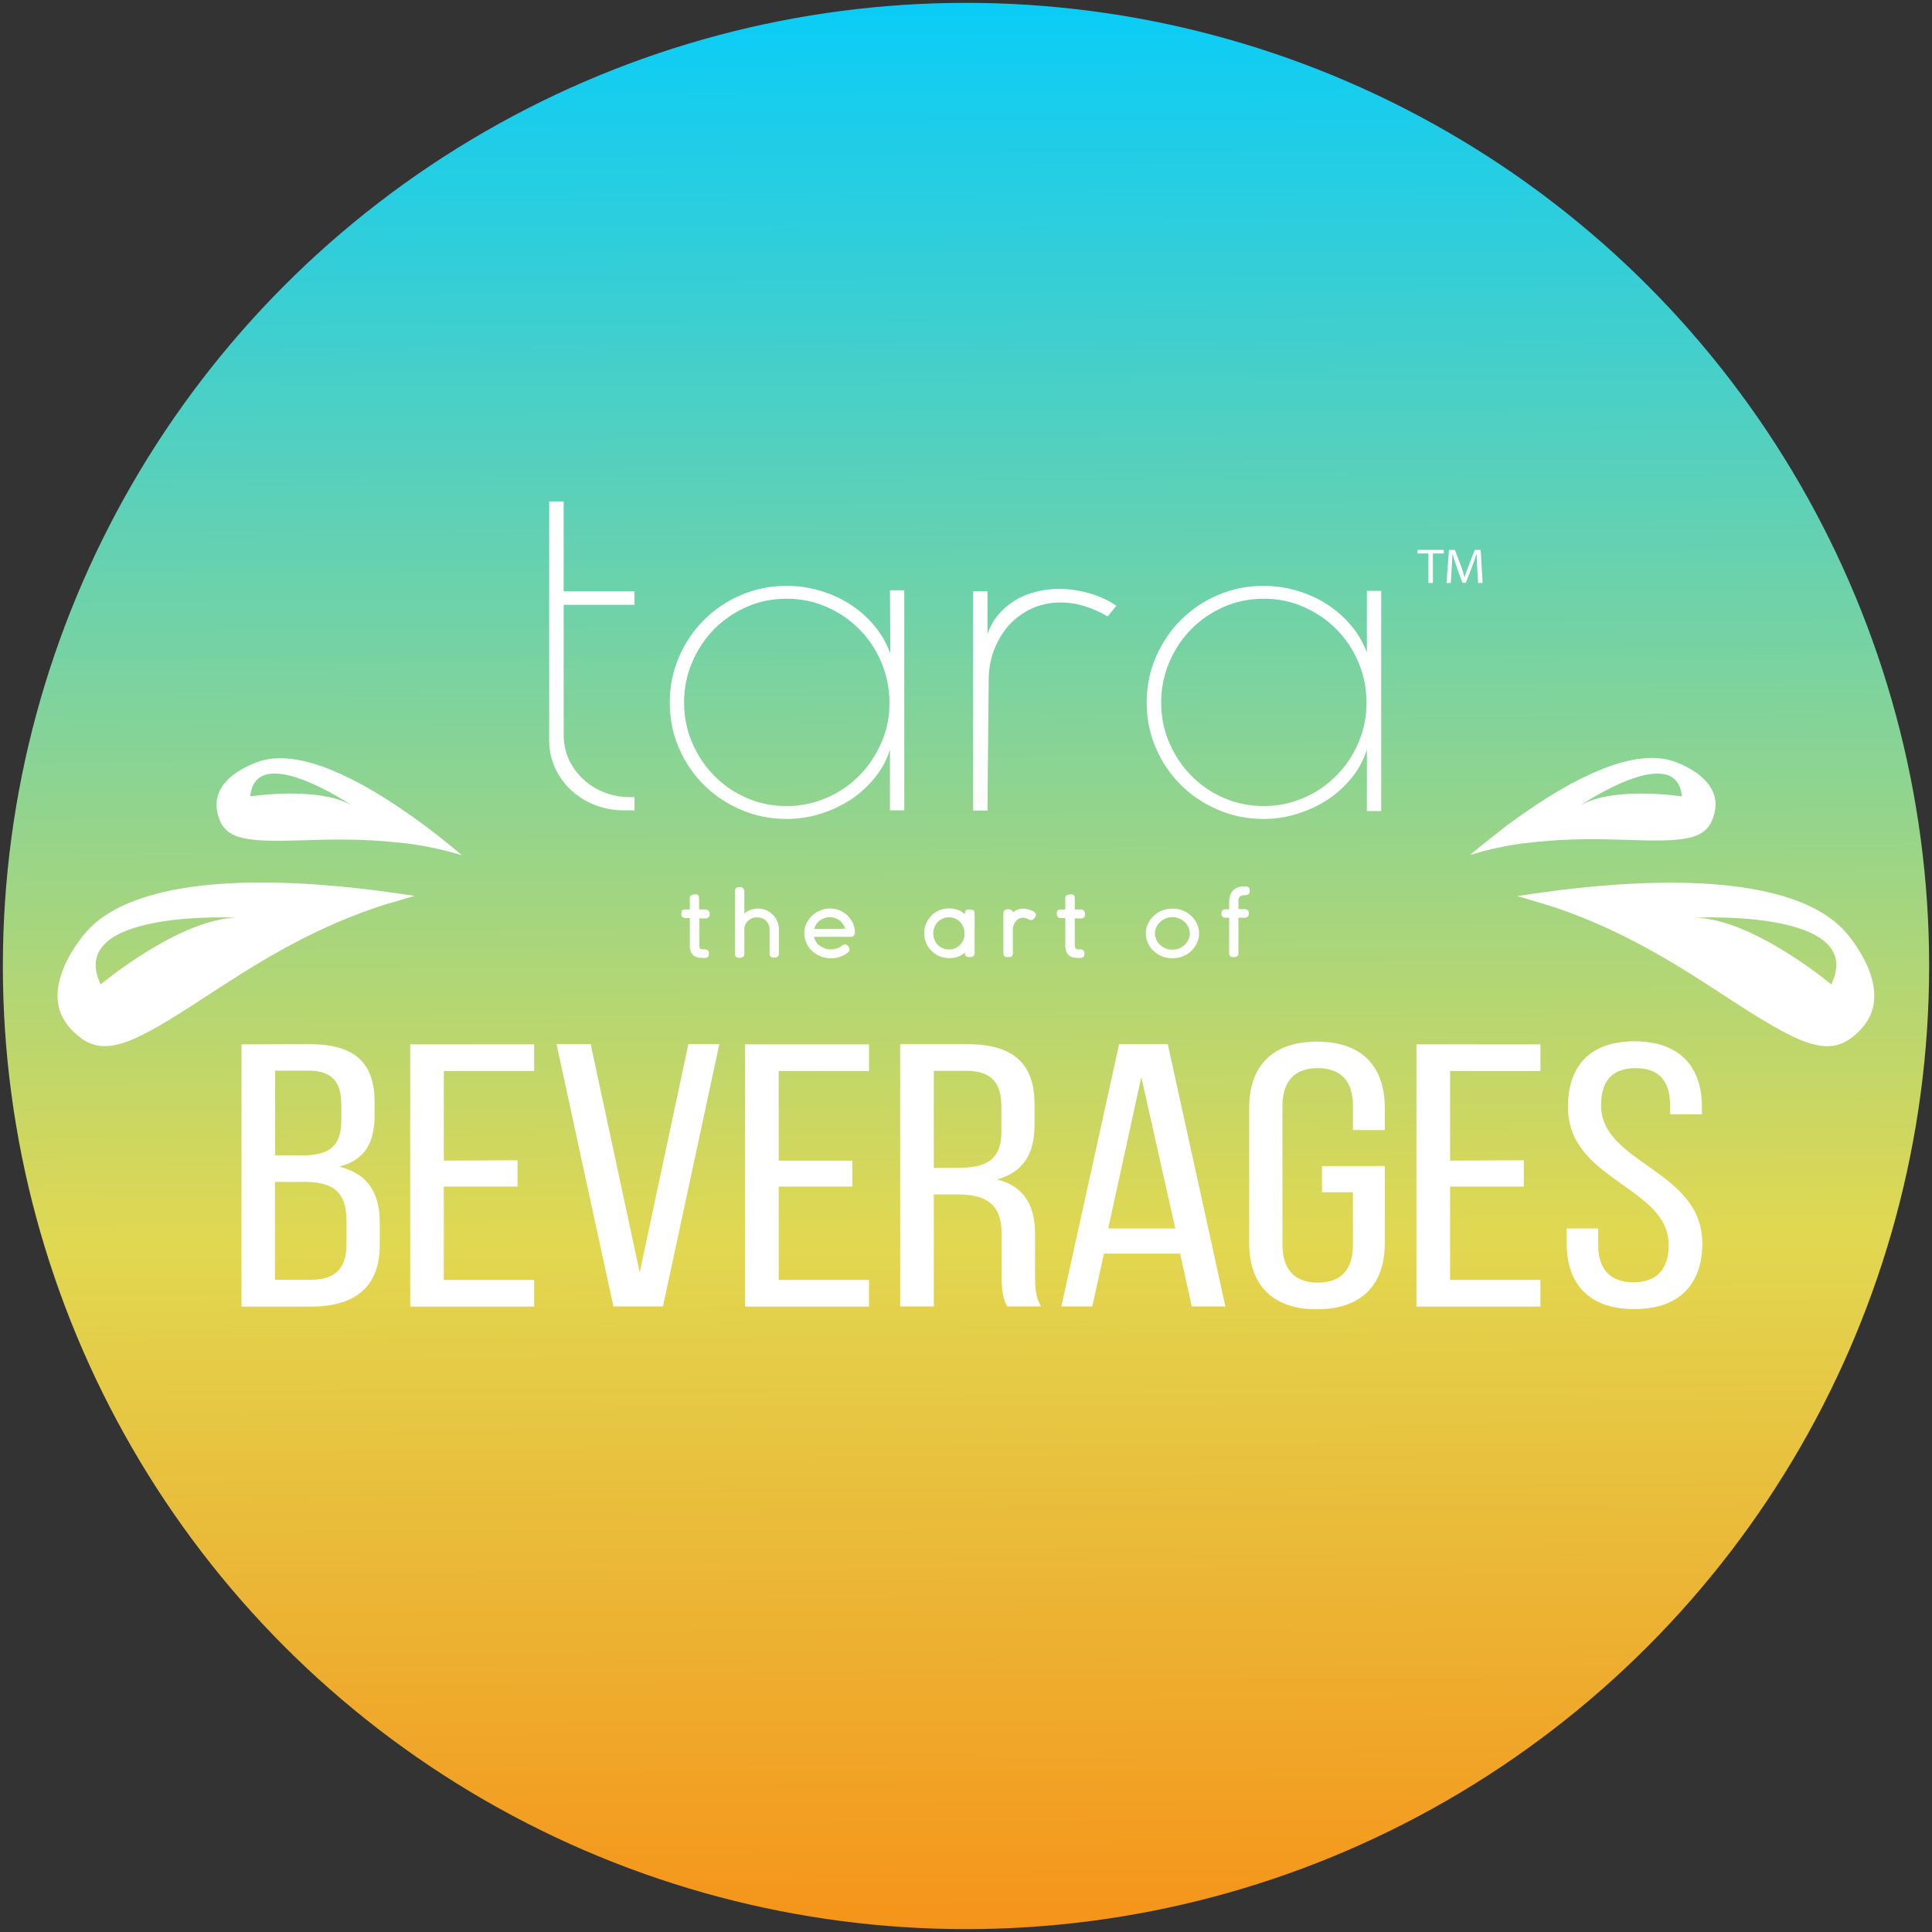 <?xml version="1.0" encoding="utf-8"?>
<!-- Generator: Adobe Illustrator 27.6.1, SVG Export Plug-In . SVG Version: 6.00 Build 0)  -->
<svg version="1.1" id="Layer_1" xmlns="http://www.w3.org/2000/svg" xmlns:xlink="http://www.w3.org/1999/xlink" x="0px" y="0px"
	 viewBox="0 0 1080 1080" style="enable-background:new 0 0 1080 1080;" xml:space="preserve">
<rect x="0" y="0" width="1080" height="1080" fill="#333333" stroke="none"/>
<style type="text/css">
	
		.st0{clip-path:url(#SVGID_00000083769670654670909290000016089158938145661114_);fill:url(#SVGID_00000015322223601840104130000017291788844688318881_);}
	.st1{display:none;fill:none;stroke:#ED1C24;stroke-width:0.97;stroke-miterlimit:10;}
	.st2{display:none;}
	.st3{display:inline;}
	.st4{fill:#FFFFFF;}
</style>
<g>
	<defs>
		<circle id="SVGID_1_" cx="540" cy="540" r="538.4"/>
	</defs>
	<clipPath id="SVGID_00000093139484708868208760000000498735727704875700_">
		<use xlink:href="#SVGID_1_"  style="overflow:visible;"/>
	</clipPath>
	
		<linearGradient id="SVGID_00000021819168398471603680000014112130707735168182_" gradientUnits="userSpaceOnUse" x1="535.582" y1="1111.661" x2="543.752" y2="-179.232" gradientTransform="matrix(1 0 0 -1 0 1080)">
		<stop  offset="0" style="stop-color:#00CCFF"/>
		<stop  offset="0.125" style="stop-color:#2ECEDC"/>
		<stop  offset="0.408" style="stop-color:#A0D583"/>
		<stop  offset="0.561" style="stop-color:#E1D851"/>
		<stop  offset="1" style="stop-color:#FF7400"/>
	</linearGradient>
	
		<rect x="-17.4" y="-16.6" style="clip-path:url(#SVGID_00000093139484708868208760000000498735727704875700_);fill:url(#SVGID_00000021819168398471603680000014112130707735168182_);" width="1113.2" height="1113.2"/>
</g>
<path class="st1" d="M540,1080L540,1080C241.8,1080,0,838.2,0,540l0,0C0,241.8,241.8,0,540,0l0,0c298.2,0,540,241.8,540,540l0,0
	C1080,838.2,838.2,1080,540,1080z"/>
<g class="st2">
	<g class="st3">
		<g>
			<path class="st4" d="M-919.6,328.6h-24.2v222.2c0,38,30.9,68.9,68.9,68.9h15.1v-23.8h-9.9c-27.5,0-49.9-22.4-49.9-49.9V434h59.8
				v-24h-59.8L-919.6,328.6L-919.6,328.6z"/>
			<path class="st4" d="M-655.4,447c-0.9-1.4-1.9-2.7-2.9-4c-6.2-7.9-13.5-14.8-21.7-20.5c-8.2-5.6-17.2-10-26.9-13.1
				c-23.2-7.2-49-5.8-70.9,4.3c-12.7,5.8-23.9,13.9-33.3,24c-9.4,10.1-17,22-22.4,35.5s-8.2,28-8.2,43.3c0,15.2,2.8,29.8,8.2,43.2
				s13,25.3,22.4,35.3s20.6,18.1,33.3,23.9c12.8,5.9,26.5,8.9,40.8,8.9c10.1,0,20.3-1.6,30.1-4.8s19-7.8,27.3-13.6
				s15.7-13,21.9-21.1c0.8-1,1.5-2.1,2.3-3.1V620h24V409h-24L-655.4,447L-655.4,447z M-737,428.5c11,0,21.5,2.3,31.2,6.9
				c9.8,4.6,18.5,11,25.9,18.9c7.3,7.9,13.2,17.3,17.5,28s6.4,22.2,6.4,34.2c0,11.9-2.2,23.3-6.4,33.9c-4.3,10.6-10.2,20.1-17.5,28
				s-16,14.3-25.8,18.9c-19.7,9.2-43.6,9-62.8,0c-9.8-4.6-18.4-10.9-25.6-18.8c-7.3-8-13.1-17.4-17.3-28s-6.3-22-6.3-33.9
				c0-12.1,2.1-23.6,6.3-34.2c4.2-10.7,10-20.1,17.3-28c7.2-7.9,15.9-14.2,25.6-18.9C-758.8,430.8-748.2,428.5-737,428.5z"/>
			<path class="st4" d="M-479.2,412.1c-15.5-5-32.9-5.8-48.7-1.5c-6.9,1.9-13.3,4.7-19.2,8.4c-5.3,3.4-10.1,7.6-14.2,12.5v-21.8h-24
				v210.1h23.9l1.1-124.2c0-8.8,1.4-17.3,4.2-25.1c2.7-7.7,6.6-14.6,11.5-20.4c4.8-5.7,10.6-10.2,17.3-13.5
				c11.9-5.9,26.7-6.4,40.8-1.6c6.5,2.2,12.4,5.1,17.5,8.5l4.6,3l14.5-19l-5.1-3.5C-462.2,418.9-470.4,414.9-479.2,412.1z"/>
			<path class="st4" d="M-252.3,447c-0.9-1.4-1.9-2.7-2.9-4c-6.2-7.9-13.5-14.8-21.7-20.5c-8.2-5.6-17.2-10-26.9-13.1
				c-23.3-7.3-49-5.8-70.9,4.3c-12.7,5.8-23.9,13.9-33.3,24s-17,22-22.4,35.5s-8.2,28-8.2,43.3c0,15.2,2.8,29.8,8.2,43.2
				c5.4,13.4,13,25.3,22.4,35.3s20.6,18.1,33.3,23.9c12.8,5.9,26.5,8.9,40.8,8.9c10.1,0,20.3-1.6,30.1-4.8c9.8-3.2,19-7.8,27.3-13.6
				s15.7-13,21.9-21.1c0.8-1,1.5-2.1,2.3-3.1v35.6h24V409.6h-24V447z M-414.8,516.5c0-12.1,2.1-23.6,6.3-34.2
				c4.2-10.7,10.1-20.1,17.3-28c7.2-7.9,15.8-14.2,25.6-18.8c9.7-4.6,20.3-6.9,31.5-6.9c10.9,0,21.4,2.3,31.2,6.9
				c9.8,4.6,18.5,11,25.9,18.9c7.3,7.9,13.2,17.3,17.5,28c4.3,10.7,6.4,22.2,6.4,34.2c0,11.9-2.2,23.3-6.4,33.9
				c-4.3,10.6-10.2,20.1-17.5,28s-16,14.3-25.8,18.9c-19.7,9.2-43.6,9-62.8,0c-9.8-4.6-18.4-10.9-25.6-18.8
				c-7.3-8-13.1-17.4-17.3-28C-412.6,539.8-414.8,528.4-414.8,516.5z"/>
		</g>
		<g>
			<polygon class="st4" points="-206.9,381.6 -197.8,381.6 -197.8,408.2 -193.9,408.2 -193.9,381.6 -184.7,381.6 -184.7,378.3 
				-206.9,378.3 			"/>
			<path class="st4" d="M-153.5,378.3h-4.9l-5.3,14.5c-1.3,3.8-2.4,7.1-3.2,10.1h-0.1c-0.8-3.1-1.8-6.4-3-10.1l-5.1-14.5h-4.9
				l-2.1,29.9h3.7l0.8-12.8c0.3-4.5,0.5-9.5,0.6-13.2h0.1c0.8,3.5,2,7.4,3.5,11.6l4.8,14.2h2.9l5.3-14.5c1.5-4.1,2.8-7.9,3.8-11.4
				h0.1c0,3.7,0.2,8.7,0.4,12.9l0.8,13.1h3.8L-153.5,378.3z"/>
		</g>
		<g>
			<path class="st4" d="M-649.8,727.3c-8.8,0-15.1,5.3-16.5,13.9h32.8C-634.8,732.7-641.1,727.3-649.8,727.3z"/>
			<path class="st4" d="M-535.4,760.2c0,4.8,4.1,8,10.9,8c6.4,0,12-3,14.2-9v-6.8h-13.2C-532.6,752.4-535.4,755.7-535.4,760.2z"/>
			<path class="st4" d="M-879.4,743.7h-23.4v21.4h23.4c10.4,0,16-3.2,16-10.6C-863.4,747.2-869,743.7-879.4,743.7z"/>
			<path class="st4" d="M-867.7,718.8c0-6.8-5.3-10.1-15.1-10.1h-19.9v20.4h19.9C-873,729.1-867.7,725.6-867.7,718.8z"/>
			<path class="st4" d="M-440.7,728.5c-10.1,0-17.6,6.6-17.6,16.3c0,9.8,7.4,16.3,17.6,16.3c10.1,0,17.4-6.6,17.4-16.3
				C-423.2,735-430.5,728.5-440.7,728.5z"/>
			<path class="st4" d="M-798.7,727.3c-8.8,0-15.1,5.3-16.5,13.9h32.8C-783.7,732.7-790,727.3-798.7,727.3z"/>
			<path class="st4" d="M-355.6,727.3c-8.8,0-15.1,5.3-16.5,13.9h32.8C-340.6,732.7-346.9,727.3-355.6,727.3z"/>
			<path class="st4" d="M-943.8,667.4v159h715.4v-159H-943.8z M-877.9,780.2h-44.8v-86.6h42.3c21.6,0,32.8,9,32.8,22.5
				c0,8.7-4.5,15.3-11.5,19.1c9.6,3.1,15.8,10.5,15.8,21.4C-843.2,771.5-855.1,780.2-877.9,780.2z M-764.6,752.4H-815
				c1.9,8.3,8.9,13.4,19.1,13.4c7.1,0,12.1-2.1,16.7-6.4l10.3,11.1c-6.2,7.1-15.5,10.8-27.5,10.8c-23,0-38-14.5-38-34.3
				c0-19.9,15.2-34.3,35.5-34.3c19.5,0,34.6,13.1,34.6,34.5C-764.2,748.7-764.4,750.8-764.6,752.4z M-714.6,780.2h-19.9l-28-66.6
				h19.9l18.4,45.3l19.1-45.3h18.6L-714.6,780.2z M-615.6,752.4H-666c1.9,8.3,8.9,13.4,19.1,13.4c7.1,0,12.1-2.1,16.7-6.4l10.3,11.1
				c-6.2,7.1-15.5,10.8-27.5,10.8c-23,0-38-14.5-38-34.3c0-19.9,15.2-34.3,35.5-34.3c19.5,0,34.6,13.1,34.6,34.5
				C-615.2,748.7-615.5,750.8-615.6,752.4z M-561.1,730.5c-1.6-0.1-2.8-0.2-4.3-0.2c-10.6,0-17.7,5.8-17.7,18.6v31.4h-19.3v-66.6
				h18.4v8.8c4.7-6.4,12.6-9.8,22.9-9.8L-561.1,730.5L-561.1,730.5z M-491,780.2h-18.1v-8.3c-3.6,6.1-10.5,9.3-20.3,9.3
				c-15.6,0-24.9-8.7-24.9-20.2c0-11.8,8.3-19.9,28.6-19.9h15.3c0-8.3-4.9-13.1-15.3-13.1c-7.1,0-14.4,2.4-19.2,6.2l-6.9-13.5
				c7.3-5.2,18.1-8,28.7-8c20.3,0,32,9.4,32,29.6v37.9H-491z M-404.2,769.1c0,24.7-13.4,36.1-37.4,36.1c-12.6,0-24.9-3.1-32.7-9.2
				l7.7-13.9c5.7,4.6,15,7.5,23.5,7.5c13.6,0,19.5-6.2,19.5-18.2v-2.8c-5.1,5.6-12.4,8.3-21,8.3c-18.4,0-33.3-12.7-33.3-32.2
				c0-19.4,14.8-32.2,33.3-32.2c9.3,0,16.9,3.1,22,9.5v-8.5h18.3v55.6H-404.2z M-321.4,752.4h-50.4c1.9,8.3,8.9,13.4,19.1,13.4
				c7.1,0,12.1-2.1,16.7-6.4l10.3,11.1c-6.2,7.1-15.5,10.8-27.5,10.8c-23,0-38-14.5-38-34.3c0-19.9,15.2-34.3,35.5-34.3
				c19.5,0,34.6,13.1,34.6,34.5C-321.1,748.7-321.3,750.8-321.4,752.4z M-285.8,781.2c-11.3,0-22.6-3.1-28.8-7.2l6.4-13.9
				c5.9,3.8,15,6.4,23.1,6.4c8.9,0,12.2-2.4,12.2-6.1c0-10.9-40.2,0.2-40.2-26.4c0-12.6,11.4-21.5,30.8-21.5
				c9.2,0,19.3,2.1,25.6,5.8l-6.4,13.7c-6.6-3.7-13.1-4.9-19.2-4.9c-8.7,0-12.4,2.7-12.4,6.2c0,11.4,40.2,0.4,40.2,26.6
				C-254.4,772.4-265.9,781.2-285.8,781.2z"/>
		</g>
	</g>
	<g class="st3">
		<path class="st4" d="M-554.2,200.3c-3.2-4.1-6.9-6.3-11.2-6.8c-0.7-0.1-1.3-0.1-2-0.1c-9.9,0-19.7,7.9-19.8,7.9
			c-16.9,13-23.1,50.3-17.7,105.3c8.8-28.3,24-49.1,36.3-65.8C-552.4,218.8-547,209.6-554.2,200.3z M-594.8,249.6
			c0,0,0.2-55.5,23.9-42.5C-570.9,207.1-593.3,231-594.8,249.6z"/>
		<path class="st4" d="M-429.9,203.1c-0.9-7.6-3.9-13.3-9-17.3c-7.9-6.1-19.1-7.2-26.4-7.2c-4.3,0-7.2,0.4-7.3,0.4
			c-31.5,3.5-68.1,46.1-103.4,120.1c32.9-29.2,68.3-43.9,96.8-55.7C-441.8,227.9-427.9,220.4-429.9,203.1z M-519.3,234.5
			c0,0,43-70.3,63-35.6C-456.3,198.9-503.2,212-519.3,234.5z"/>
	</g>
</g>
<g>
	<g>
		<g>
			<polygon class="st4" points="792.4,309.4 798.5,309.4 798.5,325.9 801,325.9 801,309.4 807.1,309.4 807.1,307.4 792.4,307.4 			
				"/>
			<path class="st4" d="M827.7,307.4h-3.3l-3.5,9c-0.9,2.3-1.6,4.4-2.1,6.2h-0.1c-0.5-1.9-1.2-4-2-6.2l-3.4-9H810l-1.4,18.5h2.4
				l0.5-7.9c0.2-2.8,0.3-5.9,0.4-8.2h0.1c0.6,2.2,1.4,4.6,2.3,7.2l3.2,8.8h1.9l3.5-9c1-2.6,1.8-4.9,2.5-7h0.1c0,2.3,0.1,5.4,0.3,8
				l0.5,8.1h2.5L827.7,307.4z"/>
		</g>
	</g>
	<g>
		<g>
			<path class="st4" d="M394.4,508.4h-3.6V502c0-0.5-0.1-0.9-0.3-1.3c-0.2-0.3-0.6-0.8-1.8-0.8l0,0l-1.3,0.2
				c-1.1,0.2-1.8,0.9-1.8,1.9v6.4H383c-0.6,0-1.1,0.2-1.5,0.4c-0.3,0.2-0.6,0.7-0.6,1.5v0.9c0,0.8,0.4,1.3,0.6,1.5
				c0.4,0.3,0.9,0.5,1.5,0.5h2.6v15.2c0,1.5,0.2,2.7,0.6,3.6c0.4,1,1,1.7,1.7,2.3c0.7,0.5,1.6,0.8,2.5,1c0.9,0.1,1.7,0.2,2.7,0.2
				h0.8c0.6,0,1-0.1,1.5-0.3c0.3-0.2,0.9-0.7,0.9-1.7v-0.8c0-0.8-0.4-1.3-0.8-1.6s-0.9-0.4-1.5-0.4h-0.9c-0.5,0-1-0.1-1.3-0.2
				c-0.2,0-0.3-0.1-0.4-0.2c-0.1-0.1-0.2-0.2-0.3-0.6c-0.1-0.3-0.2-0.9-0.2-1.8v-14.5h3.6c0.6,0,1.1-0.2,1.5-0.5
				c0.3-0.3,0.7-0.7,0.7-1.5v-0.8c0-0.8-0.4-1.3-0.7-1.5C395.5,508.6,395,508.4,394.4,508.4z"/>
			<path class="st4" d="M432,511.3c-1.1-1-2.3-1.9-3.7-2.5c-2.4-1-5.1-1.2-7.7-0.5c-0.9,0.2-1.8,0.6-2.6,1c-0.7,0.4-1.3,0.8-1.9,1.3
				v-11.2c0-0.3,0-0.7,0-1c0-0.4-0.1-0.8-0.2-1c-0.1-0.4-0.3-0.7-0.6-1c-0.3-0.2-0.7-0.5-1.4-0.5H413c-1.3,0-2.1,0.8-2.1,2v35.6
				c0,1.2,0.8,1.9,2.1,1.9h0.9c0.6,0,1.1-0.2,1.5-0.5c0.3-0.2,0.7-0.7,0.7-1.5v-14.2c0-0.9,0.2-1.7,0.6-2.5s0.9-1.5,1.5-2
				c0.7-0.6,1.4-1,2.2-1.4c1.8-0.7,4-0.6,5.6,0c0.8,0.3,1.6,0.8,2.2,1.4c0.6,0.6,1.1,1.3,1.4,2.1c0.4,0.8,0.6,1.7,0.6,2.6v13.9
				c0,0.6,0.2,1.1,0.5,1.4c0.4,0.4,0.9,0.6,1.6,0.6h0.9c0.6,0,1.1-0.2,1.5-0.5c0.3-0.2,0.7-0.7,0.7-1.5v-13.8c0-1.6-0.3-3-0.9-4.4
				C433.9,513.5,433.1,512.3,432,511.3z"/>
			<path class="st4" d="M473.8,511.8c-1.3-1.2-2.8-2.2-4.4-2.9c-3.5-1.4-7.6-1.4-11,0.1c-1.7,0.7-3.3,1.7-4.6,3
				c-1.3,1.3-2.3,2.7-3.1,4.4c-0.8,1.7-1.1,3.5-1.1,5.4s0.4,3.7,1.2,5.4c0.8,1.7,1.8,3.2,3.2,4.4c1.3,1.2,2.9,2.2,4.7,3
				c1.8,0.7,3.8,1.1,5.8,1.1c1.6,0,3.2-0.2,4.6-0.7c1.4-0.4,2.7-1,3.9-1.8c0.3-0.2,0.6-0.4,0.9-0.7s0.6-0.6,0.8-0.9l0.2-0.3V531
				c0-0.3-0.1-0.7-0.2-1.1c-0.1-0.3-0.3-0.6-0.5-0.8c-0.2-0.3-0.4-0.5-0.6-0.7c-0.5-0.4-0.9-0.5-1.4-0.5c-0.4,0.1-0.8,0.2-1.2,0.5
				l-0.8,0.6c-0.8,0.6-1.7,1-2.7,1.3c-2.1,0.6-4.6,0.6-6.6-0.2c-1.1-0.4-2.1-1-3-1.7s-1.6-1.6-2.1-2.6c-0.4-0.7-0.6-1.4-0.8-2.1h20
				c0.7,0,1.3-0.1,1.8-0.3c0.4-0.2,1.1-0.7,1.1-2c0-1.9-0.4-3.7-1.1-5.4C476.1,514.5,475,513.1,473.8,511.8z M455.1,519.3
				c0.2-0.7,0.5-1.3,0.8-1.9c0.5-0.9,1.2-1.8,2-2.5s1.7-1.2,2.8-1.6c2-0.8,4.4-0.8,6.4,0c1,0.4,1.9,0.9,2.7,1.6
				c0.8,0.7,1.4,1.5,1.9,2.4c0.3,0.6,0.6,1.2,0.7,1.9L455.1,519.3L455.1,519.3z"/>
			<path class="st4" d="M542.3,508.4h-0.8c-0.9,0-1.4,0.3-1.6,0.6c-0.3,0.4-0.5,0.8-0.5,1.4v0.7c-0.6-0.6-1.2-1-1.9-1.5
				c-0.9-0.6-2-1-3.2-1.3c-3-0.8-6.5-0.6-9.3,0.6c-1.7,0.7-3.2,1.7-4.4,3s-2.2,2.8-2.9,4.4c-0.7,1.7-1.1,3.5-1.1,5.4
				s0.4,3.7,1.1,5.4c0.7,1.7,1.7,3.2,3,4.4c1.2,1.3,2.7,2.3,4.4,3s3.6,1.1,5.6,1.1c1.3,0,2.5-0.2,3.6-0.4c1.2-0.3,2.2-0.7,3.1-1.3
				c0.7-0.4,1.4-0.9,2-1.5v0.6c0,1.2,0.9,2,2.2,2h0.9c0.6,0,1.1-0.2,1.6-0.5c0.4-0.4,0.7-0.9,0.7-1.4v-22.8c0-0.8-0.4-1.3-0.7-1.5
				C543.4,508.6,542.8,508.4,542.3,508.4z M538.5,525.4c-0.4,1.1-1,2-1.8,2.8c-0.7,0.8-1.7,1.4-2.7,1.9c-2.1,0.9-4.9,0.9-7,0
				c-1.1-0.5-2-1.1-2.8-1.9c-0.8-0.8-1.4-1.8-1.8-2.9c-0.5-1.1-0.7-2.3-0.7-3.5s0.2-2.4,0.7-3.5c0.4-1.1,1-2.1,1.8-2.9
				c0.8-0.8,1.7-1.5,2.8-1.9c1-0.5,2.2-0.7,3.5-0.7s2.4,0.2,3.5,0.7s2,1.1,2.7,1.9c0.8,0.8,1.4,1.8,1.8,2.9c0.4,1.1,0.7,2.3,0.7,3.6
				C539.2,523.2,539,524.4,538.5,525.4z"/>
			<path class="st4" d="M576.3,508.8c-0.6-0.2-1.3-0.4-2.1-0.6c-1.9-0.4-3.3-0.3-4.7,0.1c-0.9,0.2-1.6,0.6-2.3,1
				c-0.3,0.2-0.7,0.4-1,0.7c-0.2-1-1.1-1.7-2.4-1.7h-0.6c-1.4,0-2.3,0.9-2.3,2.2v22.6c0,1.2,0.8,1.9,2.1,1.9h1.1
				c1.3,0,2.1-0.8,2.1-1.9v-13.6c0-0.9,0.2-1.7,0.5-2.5s0.7-1.5,1.2-2.1s1.1-1.1,1.8-1.4c1.1-0.6,2.5-0.7,3.9-0.2
				c0.6,0.2,1.1,0.5,1.6,0.7c0.3,0.2,0.5,0.2,0.8,0.3c0.3,0,1.1,0,1.6-0.4c0.2-0.2,0.4-0.4,0.7-0.7c0.2-0.3,0.4-0.5,0.5-0.8
				c0.2-0.4,0.3-0.7,0.3-1c0-0.4-0.2-1.1-1-1.7C577.6,509.4,577,509.1,576.3,508.8z"/>
			<path class="st4" d="M604.4,508.4h-3.6V502c0-0.5-0.1-0.9-0.3-1.3c-0.2-0.3-0.6-0.8-1.8-0.8l0,0l-1.4,0.2
				c-1.1,0.2-1.8,0.9-1.8,1.9v6.4h-2.6c-0.6,0-1.1,0.2-1.5,0.4c-0.3,0.2-0.6,0.7-0.6,1.5v0.9c0,0.8,0.4,1.3,0.6,1.5
				c0.4,0.3,0.9,0.5,1.5,0.5h2.6v15.2c0,1.5,0.2,2.7,0.6,3.6c0.4,1,1,1.7,1.7,2.3c0.7,0.5,1.6,0.8,2.5,1c0.9,0.1,1.7,0.2,2.7,0.2
				h0.8c0.6,0,1-0.1,1.5-0.3c0.3-0.2,0.9-0.7,0.9-1.7v-0.8c0-0.8-0.4-1.3-0.8-1.6c-0.4-0.3-0.9-0.4-1.5-0.4H603
				c-0.5,0-1-0.1-1.3-0.2c-0.2,0-0.3-0.1-0.4-0.2c-0.1-0.1-0.2-0.2-0.3-0.6c-0.1-0.3-0.2-0.9-0.2-1.8v-14.5h3.6
				c0.6,0,1.1-0.2,1.5-0.5c0.3-0.3,0.6-0.7,0.6-1.5v-0.8c0-0.8-0.3-1.3-0.7-1.5C605.5,508.6,605,508.4,604.4,508.4z"/>
			<path class="st4" d="M665.9,512c-1.3-1.3-2.9-2.3-4.7-3c-3.6-1.5-8-1.4-11.6,0c-1.8,0.7-3.4,1.7-4.7,3s-2.4,2.7-3.2,4.4
				s-1.2,3.5-1.2,5.4s0.4,3.7,1.2,5.4s1.8,3.2,3.2,4.4c1.3,1.3,2.9,2.3,4.7,3s3.8,1.1,5.8,1.1s4-0.4,5.8-1.1c1.8-0.7,3.4-1.7,4.7-3
				s2.4-2.7,3.2-4.4s1.2-3.5,1.2-5.4s-0.4-3.7-1.2-5.4C668.3,514.7,667.2,513.2,665.9,512z M664.3,525.3c-0.5,1.1-1.2,2.1-2.1,2.9
				c-0.9,0.8-1.9,1.5-3.1,2c-2.4,0.9-5.2,0.9-7.5,0c-1.2-0.5-2.2-1.1-3.1-2c-0.9-0.8-1.6-1.8-2.1-2.9s-0.8-2.3-0.8-3.5
				s0.3-2.4,0.8-3.5s1.2-2.1,2.1-2.9c0.9-0.8,1.9-1.5,3.1-2c1.2-0.5,2.4-0.7,3.8-0.7c1.3,0,2.6,0.2,3.7,0.7c1.2,0.5,2.2,1.1,3.1,2
				c0.9,0.8,1.6,1.8,2.1,2.9c0.5,1.1,0.8,2.3,0.8,3.5C665.1,523.1,664.8,524.3,664.3,525.3z"/>
			<path class="st4" d="M692.5,502.2c0.2-0.5,0.4-0.9,0.7-1.1c0.3-0.3,0.7-0.4,1.1-0.5c0.6-0.1,1.2-0.2,2.1-0.2c0.5,0,1-0.2,1.5-0.5
				c0.3-0.3,0.7-0.7,0.7-1.5v-0.8c0-1.2-0.8-2-2.1-2.1c-0.2,0-0.4,0-0.6,0h-0.5c-2.7,0-4.8,0.8-6.2,2.4s-2.1,3.7-2.1,6.5v3.9h-2.2
				c-1.3,0-2.1,0.8-2.1,2v0.6c0,0.6,0.2,1.1,0.5,1.5c0.3,0.3,0.8,0.6,1.6,0.6h2.2v20c0,0.5,0.2,1,0.5,1.4c0.3,0.3,0.8,0.6,1.6,0.6
				h0.9c0.6,0,1.1-0.2,1.5-0.5c0.5-0.4,0.7-0.9,0.7-1.5v-20h3.6c0.6,0,1.1-0.2,1.6-0.6c0.4-0.4,0.6-0.9,0.6-1.5v-0.6
				c0-0.8-0.4-1.3-0.7-1.6c-0.4-0.3-0.9-0.5-1.5-0.5h-3.6v-3.8C692.2,503.6,692.3,502.8,692.5,502.2z"/>
		</g>
	</g>
	<g>
		<g>
			<path class="st4" d="M315.1,280.3H307v54.1v79.7c0,21.5,18.6,38.9,41.6,38.9h6.1v-7.4H352c-20.4,0-36.9-15.5-36.9-34.5v-73h39.6
				v-7.5h-39.6V280.3z"/>
			<path class="st4" d="M497.7,365.3c-2.1-5.7-5.1-11-9-15.6c-3.9-4.7-8.4-8.6-13.5-11.9s-10.7-5.8-16.8-7.6
				c-6.1-1.8-12.3-2.7-18.7-2.7c-9,0-17.4,1.7-25.4,5.1s-14.9,8.1-20.8,14s-10.6,12.9-14,20.8s-5.1,16.4-5.1,25.4s1.7,17.4,5.1,25.3
				s8.1,14.8,14,20.7c5.9,5.9,12.9,10.5,20.8,13.9c8,3.4,16.4,5.1,25.4,5.1c6.3,0,12.6-0.9,18.7-2.8s11.8-4.5,17-7.9
				s9.7-7.5,13.6-12.3s6.7-10,8.5-15.8v34h8V330h-8L497.7,365.3z M492.7,415.1c-3,7-7.1,13.2-12.3,18.4c-5.2,5.3-11.3,9.5-18.3,12.5
				s-14.4,4.6-22.3,4.6c-8,0-15.6-1.5-22.5-4.6c-7-3-13-7.2-18.2-12.5s-9.2-11.4-12.2-18.4s-4.5-14.5-4.5-22.3
				c0-7.9,1.5-15.5,4.5-22.5c3-7.1,7.1-13.2,12.2-18.5c5.2-5.2,11.2-9.4,18.2-12.5s14.5-4.6,22.5-4.6c7.9,0,15.3,1.5,22.3,4.6
				s13.1,7.2,18.3,12.5c5.2,5.2,9.3,11.4,12.3,18.5s4.5,14.6,4.5,22.5C497.3,400.7,495.8,408.1,492.7,415.1z"/>
			<path class="st4" d="M592.1,329.2c-4.4,0-8.7,0.5-13,1.6c-4.2,1.1-8.1,2.6-11.6,4.8c-3.5,2.1-6.6,4.7-9.3,7.9
				c-2.7,3.1-4.7,6.8-6.2,10.9v-23.9h-8v122.6h8l0.7-73.1c0-5.9,1-11.5,3-16.7s4.8-9.8,8.3-13.8c3.6-3.9,7.8-7,12.7-9.3
				c4.9-2.2,10.2-3.4,16-3.4c4.7,0,9.4,0.7,14,2.2s8.8,3.4,12.5,5.6l4.9-6c-4.5-3-9.5-5.3-15-6.9C603.7,330.1,598,329.2,592.1,329.2
				z"/>
			<path class="st4" d="M764.3,365.3c-2.1-5.7-5.1-11-9-15.6c-3.9-4.7-8.4-8.6-13.5-11.9s-10.7-5.8-16.8-7.6
				c-6.1-1.8-12.3-2.7-18.7-2.7c-9,0-17.4,1.7-25.4,5.1s-14.9,8.1-20.8,14c-5.9,5.9-10.6,12.9-14,20.8s-5.1,16.4-5.1,25.4
				s1.7,17.4,5.1,25.3c3.4,7.9,8.1,14.8,14,20.7c5.9,5.9,12.9,10.5,20.8,13.9c8,3.4,16.4,5.1,25.4,5.1c6.3,0,12.6-0.9,18.7-2.8
				c6.1-1.9,11.8-4.5,17-7.9s9.7-7.5,13.6-12.3c3.9-4.8,6.7-10,8.5-15.8v34.4h8V330.3h-8v35H764.3z M759.4,415.1
				c-3,7-7.1,13.2-12.3,18.4c-5.2,5.3-11.3,9.5-18.3,12.5s-14.4,4.6-22.3,4.6c-8,0-15.6-1.5-22.5-4.6c-7-3-13-7.2-18.2-12.5
				s-9.2-11.4-12.2-18.4s-4.5-14.5-4.5-22.3c0-7.9,1.5-15.5,4.5-22.5c3-7.1,7.1-13.2,12.2-18.5c5.2-5.2,11.2-9.4,18.2-12.5
				s14.5-4.6,22.5-4.6c7.9,0,15.3,1.5,22.3,4.6s13.1,7.2,18.3,12.5c5.2,5.2,9.3,11.4,12.3,18.5s4.5,14.6,4.5,22.5
				S762.4,408.1,759.4,415.1z"/>
		</g>
	</g>
	<g>
		<path class="st4" d="M172.8,583.7c26.2,0,36.6,10.9,36.6,32.5v6.9c0,15.5-5.1,25.1-19.7,29.1c16.4,4,22.6,15.3,22.6,31.4V696
			c0,22-12.3,34.4-38.5,34.4H135V583.8L172.8,583.7z M168.2,645.9c14.9,0,22.6-4.2,22.6-19.5v-8.6c0-13-5.1-19.3-18.5-19.3h-18.5
			v47.3L168.2,645.9L168.2,645.9z M173.7,715.4c13.7,0,20-6.3,20-19.9v-13c0-16.3-7.5-21.8-23.6-21.8h-16.4v54.7H173.7z"/>
		<path class="st4" d="M289.3,648.6v14.7h-41.2v52.2h50.5v14.9h-69.3V583.8h69.3v14.9h-50.5v50.1L289.3,648.6z"/>
		<path class="st4" d="M330.2,583.7l27.4,127.6l27.2-127.6h17.3l-31.5,146.6h-27.7l-31.8-146.6L330.2,583.7L330.2,583.7z"/>
		<path class="st4" d="M476.5,648.6v14.7h-41.2v52.2h50.5v14.9h-69.3V583.8h69.3v14.9h-50.5v50.1h41.2V648.6z"/>
		<path class="st4" d="M540.8,583.7c26.5,0,37.5,11.7,37.5,33.5v11.9c0,16.1-6.5,26.2-20.9,30.2c15.4,4,21.2,14.9,21.2,30.6v22.8
			c0,6.5,0.2,12.6,3.4,17.6h-19c-2.2-4.2-3.1-8-3.1-17.8v-23c0-16.5-8.9-21.8-24.6-21.8H522v62.6h-18.8V583.7L540.8,583.7z
			 M536,652.8c14.9,0,23.8-4.2,23.8-20.1v-14c0-13.2-5.5-20.1-19.5-20.1H522v54.3L536,652.8z"/>
		<path class="st4" d="M617.1,700.8l-6.5,29.5h-17.3l32.3-146.6h27.2L685,730.3h-18.8l-6.5-29.5H617.1z M619.5,686.7H657l-19-84.6
			L619.5,686.7z"/>
		<path class="st4" d="M774.1,619.1v12.6h-17.8v-13.4c0-13.2-6-21.2-19.7-21.2c-13.5,0-19.7,8-19.7,21.2v77.5
			c0,13.2,6.3,21.2,19.7,21.2c13.7,0,19.7-8,19.7-21.2v-29.3H739v-14.7h35.1V695c0,22.2-12,36.9-38,36.9
			c-25.8,0-37.8-14.7-37.8-36.9v-75.8c0-22.2,12-36.9,37.8-36.9C762,582.2,774.1,596.9,774.1,619.1z"/>
		<path class="st4" d="M851.8,648.6v14.7h-41.2v52.2h50.5v14.9h-69.3V583.8h69.3v14.9h-50.5v50.1L851.8,648.6z"/>
		<path class="st4" d="M951.4,618.9v4h-17.8V618c0-13.2-5.8-20.9-19.3-20.9s-19.3,7.7-19.3,20.7c0,32.9,56.6,36,56.6,77.3
			c0,22.2-12.3,36.7-38,36.7c-25.8,0-37.8-14.5-37.8-36.7v-8.4h17.6v9.2c0,13.2,6.3,20.9,19.7,20.9c13.5,0,19.7-7.8,19.7-20.9
			c0-32.7-56.3-35.8-56.3-77.1c0-22.6,12-36.7,37.3-36.7C939.4,582.2,951.4,596.7,951.4,618.9z"/>
	</g>
	<g>
		<g>
			<path class="st4" d="M821.8,477.9c8.8-2.7,17.3-4.6,25.7-5.9c4.1-0.7,7.9-0.9,11.8-1.4c18.3-1.9,35.4-1.6,50-1.1
				c31.9,1.1,44.3,0.3,48.5-12.9c1.9-5.8,1.5-10.8-0.9-15.3c-0.4-0.7-0.8-1.4-1.2-2c-6.5-9.6-20.6-13.8-20.7-13.9
				c-18.7-6.1-47.6,4.3-83.1,29.2c-3.1,2.2-6.3,4.4-9.5,6.8C835.7,466.7,828.8,472,821.8,477.9z M940.2,445.2c0,0-37.8-5.9-56.7,5
				C883.4,450.2,937.2,413.8,940.2,445.2z"/>
			<path class="st4" d="M1037,578.5c6.8-5.9,10.3-12.5,10.7-20.1c0.7-11.6-5.7-23.2-10.5-30.2c-2.8-4.1-5.1-6.7-5.2-6.8
				c-22.4-26.1-80.2-34.1-164.1-23.3c-3.8,0.5-7.6,1-11.5,1.6c-2.8,0.4-5.5,0.8-8.4,1.2c3.2,0.8,6.1,1.8,9.2,2.7
				c4.2,1.2,8.4,2.5,12.5,3.8c39.2,13.3,70.2,33.4,95.8,50.2C1005.2,583.4,1021.7,592,1037,578.5z M947.8,513
				c0,0,96.2-4.9,75.9,37.3C1023.7,550.3,980.2,513.8,947.8,513z"/>
		</g>
		<g>
			<path class="st4" d="M237.6,461.6c-3.2-2.4-6.4-4.6-9.5-6.8c-35.5-24.9-64.4-35.4-83.1-29.2c-0.1,0.1-14.2,4.3-20.7,13.9
				c-0.4,0.6-0.8,1.3-1.2,2c-2.4,4.5-2.7,9.5-0.9,15.3c4.2,13.1,16.6,13.9,48.5,12.9c14.6-0.5,31.7-0.8,50,1.1
				c3.9,0.4,7.8,0.7,11.8,1.4c8.3,1.3,16.9,3.2,25.7,5.9C251.2,472,244.3,466.7,237.6,461.6z M196.6,450.2c-18.9-10.9-56.7-5-56.7-5
				C142.8,413.8,196.6,450.2,196.6,450.2z"/>
			<path class="st4" d="M114.4,557.5c25.6-16.7,56.5-36.9,95.8-50.2c4-1.4,8.2-2.6,12.5-3.8c3.1-0.9,6.1-1.9,9.2-2.7
				c-2.9-0.4-5.6-0.8-8.4-1.2c-3.8-0.6-7.7-1.1-11.5-1.6c-83.8-10.8-141.7-2.8-164.1,23.3c-0.1,0.1-2.3,2.6-5.2,6.8
				c-4.8,7-11.1,18.6-10.5,30.2c0.4,7.6,3.9,14.2,10.7,20.1C58.3,592,74.8,583.4,114.4,557.5z M56.3,550.3
				C36,508.1,132.2,513,132.2,513C99.8,513.8,56.3,550.3,56.3,550.3z"/>
		</g>
	</g>
</g>
</svg>
